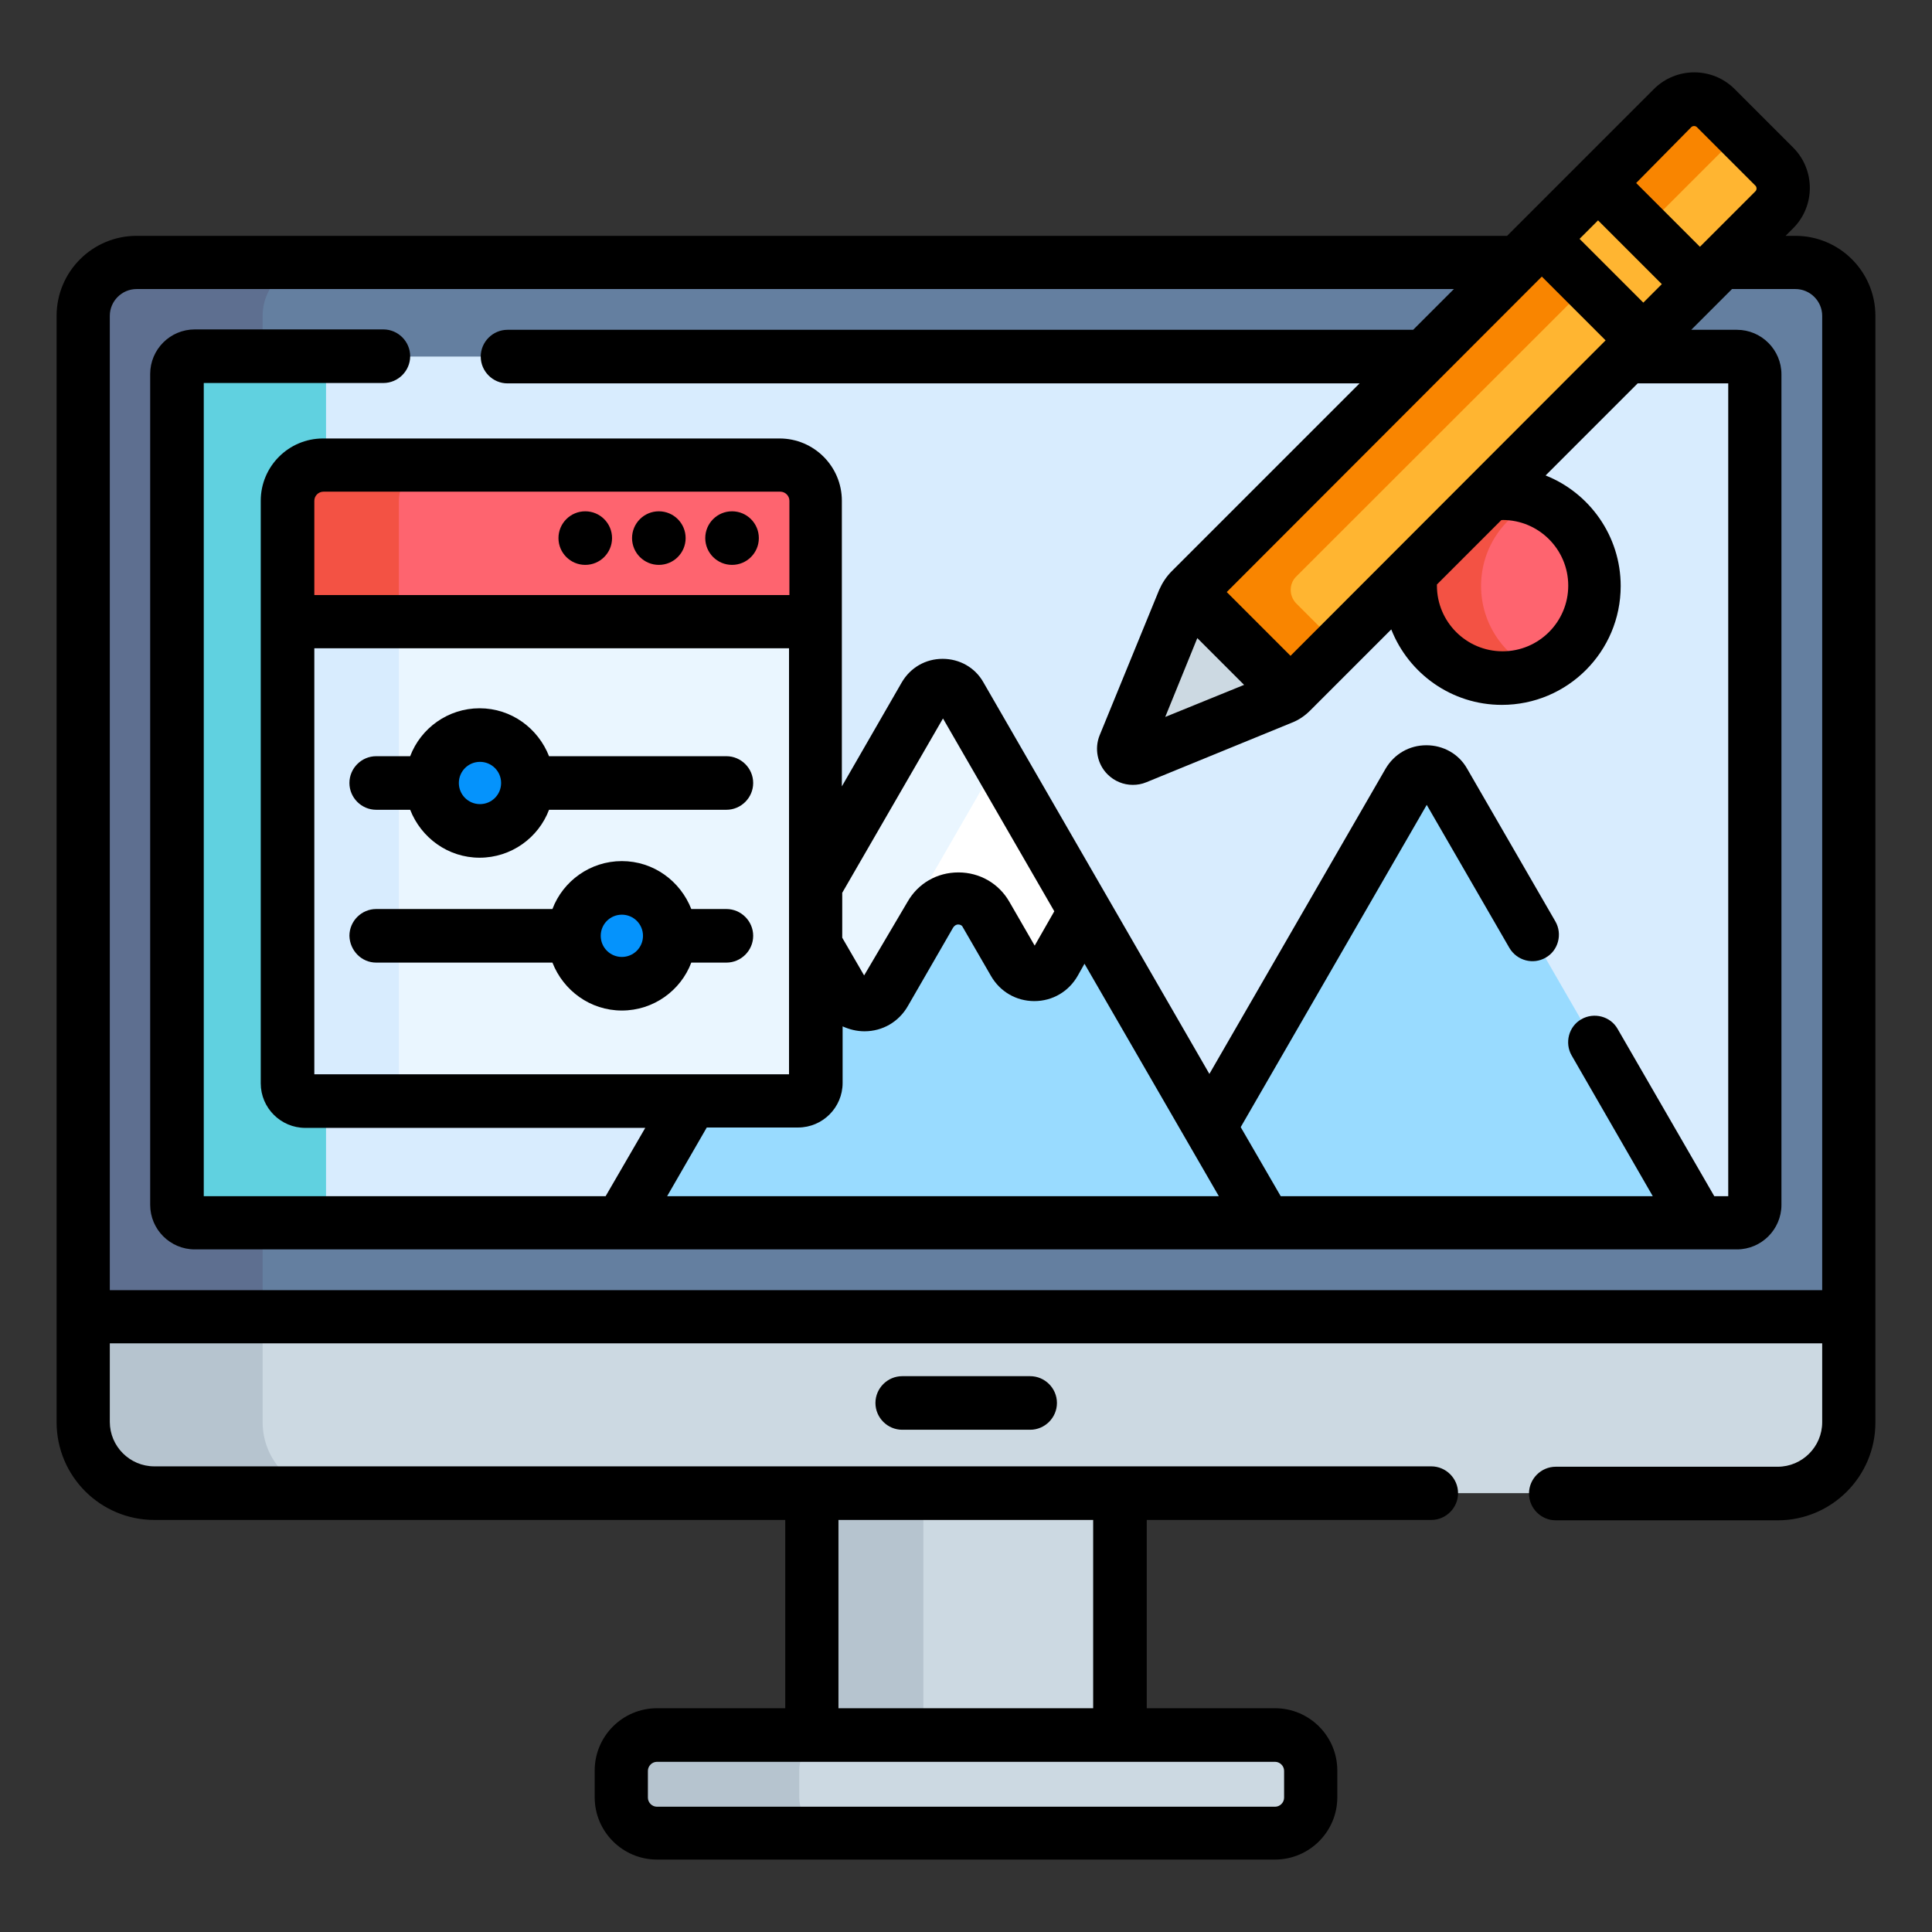 <?xml version="1.0" encoding="utf-8"?>
<!-- Generator: Adobe Illustrator 25.0.1, SVG Export Plug-In . SVG Version: 6.00 Build 0)  -->
<svg version="1.1" id="Layer_1" xmlns="http://www.w3.org/2000/svg" xmlns:xlink="http://www.w3.org/1999/xlink" x="0px" y="0px"
	 viewBox="0 0 512 512" style="enable-background:new 0 0 512 512;" xml:space="preserve">
<rect x="0" y="0" width="512" height="512" fill="#333333" stroke="none"/>
<style type="text/css">
	.st0{fill:#FFB531;}
	.st1{fill:#CCD9E2;}
	.st2{fill:#F35244;}
	.st3{fill:#60D1E0;}
	.st4{fill:#5E6F90;}
	.st5{fill:#F98500;}
	.st6{fill:#F77C00;}
	.st7{fill:#E0E0DE;}
	.st8{fill:#CFCFCD;}
	.st9{fill:#647FA0;}
	.st10{fill:#D8ECFE;}
	.st11{fill:#F2FBFF;}
	.st12{fill:#B6C4CF;}
	.st13{fill:#99DBFF;}
	.st14{fill:#FFFFFF;}
	.st15{fill:#EAF6FF;}
	.st16{fill:#FE646F;}
	.st17{fill:#0593FC;}
	.st18{fill:#F4A93C;}
	.st19{fill:#6282C4;}
	.st20{fill:#3B5892;}
	.st21{fill:#739BD8;}
	.st22{fill:#456EAF;}
	.st23{fill:#4C6CB5;}
	.st24{fill:#E8594A;}
	.st25{fill:#AACC60;}
	.st26{fill:#DEDEDE;}
	.st27{fill:#C44639;}
	.st28{fill:#73442E;}
	.st29{fill:#9FACBA;}
</style>
<g>
	<path class="st0" d="M408.6,63.4l14.9-14.9l12.2,12.2l-14.9,14.9L408.6,63.4z"/>
</g>
<g>
	<g>
		<g>
			<path class="st1" d="M215.2,394.8h81.6v66h-81.6L215.2,394.8z"/>
		</g>
	</g>
	<g>
		<path class="st12" d="M215.2,394.8h29.5v66h-29.5V394.8z"/>
	</g>
	<g>
		<path class="st1" d="M337.9,485.7H174.1c-5.2,0-9.4-4.2-9.4-9.4v-7.1c0-5.2,4.2-9.4,9.4-9.4h163.8c5.2,0,9.4,4.2,9.4,9.4v7.1
			C347.3,481.5,343.1,485.7,337.9,485.7z"/>
	</g>
	<g>
		<path class="st12" d="M211.8,476.3v-7.1c0-5.2,4.2-9.4,9.4-9.4h-47.1c-5.2,0-9.4,4.2-9.4,9.4v7.1c0,5.2,4.2,9.4,9.4,9.4h47.1
			C216,485.7,211.8,481.5,211.8,476.3z"/>
	</g>
	<g>
		<path class="st1" d="M22.1,376.9c0,10.4,8.4,18.8,18.8,18.8h430.2c10.4,0,18.8-8.4,18.8-18.8v-28H22.1V376.9z"/>
	</g>
	<g>
		<path class="st12" d="M69.6,376.9v-28H22.1v28c0,10.4,8.4,18.8,18.8,18.8h47.5C78,395.7,69.6,387.3,69.6,376.9z"/>
	</g>
	<g>
		<path class="st9" d="M489.9,349H22.1V83.7c0-7.8,6.3-14.1,14.1-14.1h439.6c7.8,0,14.1,6.3,14.1,14.1V349z"/>
	</g>
	<path class="st4" d="M51.7,324.1c-2.6,0-4.7-2.1-4.7-4.7V99.2c0-2.6,2.1-4.7,4.7-4.7h17.9V83.7c0-7.8,6.3-14.1,14.1-14.1H36.2
		c-7.8,0-14.1,6.3-14.1,14.1V349h47.5v-24.9L51.7,324.1L51.7,324.1z"/>
	<g>
		<path class="st10" d="M46.9,319.4V99.2c0-2.6,2.1-4.7,4.7-4.7h408.7c2.6,0,4.7,2.1,4.7,4.7v220.2c0,2.6-2.1,4.7-4.7,4.7H51.7
			C49.1,324.1,46.9,322,46.9,319.4z"/>
	</g>
	<g>
		<path class="st3" d="M86.4,319.4V99.2c0-2.6,2.1-4.7,4.7-4.7H51.7c-2.6,0-4.7,2.1-4.7,4.7v220.2c0,2.6,2.1,4.7,4.7,4.7h39.5
			C88.5,324.1,86.4,322,86.4,319.4z"/>
	</g>
	<g>
		<g>
			<path class="st13" d="M373.4,207.2l-67.5,116.9h144.2l-67.5-116.9C380.6,203.6,375.5,203.6,373.4,207.2z"/>
		</g>
		<path class="st13" d="M382.7,207.2c-2.1-3.6-7.2-3.6-9.3,0l-52.8,91.5l14.7,25.4h0.6l57.2-99L382.7,207.2z"/>
		<path class="st13" d="M254.5,184.3c-2.1-3.6-7.2-3.6-9.3,0l-29.1,50.4v52.4c0,2.6-2.1,4.7-4.7,4.7h-28.2l-18.7,32.3h170.7
			L254.5,184.3z"/>
		<g>
			<path class="st13" d="M211.4,291.8h-28.2l-18.7,32.3h29.3l18.7-32.5C212.2,291.7,211.8,291.8,211.4,291.8L211.4,291.8z"/>
		</g>
		<path class="st14" d="M254.5,184.3c-2.1-3.6-7.2-3.6-9.3,0l-29.1,50.4v15.7l7.4,12.9c2.4,4.2,8.4,4.2,10.9,0l12-20.8
			c3.3-5.7,11.6-5.7,14.9,0l7.4,12.8c2.4,4.2,8.4,4.2,10.9,0l8-13.8L254.5,184.3z"/>
		<path class="st15" d="M227.3,266.1l37.2-64.5l-10-17.3c-2.1-3.6-7.2-3.6-9.3,0l-29.1,50.4v15.7l7.4,12.9
			C224.5,264.7,225.8,265.7,227.3,266.1L227.3,266.1z"/>
	</g>
	<path class="st16" d="M398.2,130.8c-1.2,0-2.3,0.1-3.5,0.3l-20.7,20.7c-0.2,1.1-0.3,2.3-0.3,3.5c0,13.5,11,24.5,24.5,24.5
		c13.5,0,24.5-11,24.5-24.5C422.6,141.7,411.7,130.8,398.2,130.8z"/>
	<path class="st2" d="M407.6,132.7c-2.9-1.2-6.1-1.9-9.4-1.9c-1.2,0-2.3,0.1-3.5,0.3l-20.7,20.7c-0.2,1.1-0.3,2.3-0.3,3.5
		c0,13.5,11,24.5,24.5,24.5c3.3,0,6.5-0.7,9.4-1.9c-8.8-3.7-15.1-12.4-15.1-22.6C392.5,145.1,398.7,136.4,407.6,132.7z"/>
</g>
<g>
	<g>
		<path class="st16" d="M206.7,123.3H85.6c-5.2,0-9.4,4.2-9.4,9.4v32l2.2,0.9h135.3l2.4-0.9v-32
			C216.1,127.5,211.9,123.3,206.7,123.3z"/>
	</g>
	<g>
		<path class="st2" d="M105.7,132.7c0-5.2,4.2-9.4,9.4-9.4H85.6c-5.2,0-9.4,4.2-9.4,9.4v32l2.2,0.9h29.5l-2.2-0.9V132.7z"/>
	</g>
	<g>
		<path class="st15" d="M211.4,291.8H80.9c-2.6,0-4.7-2.1-4.7-4.7V164.7h140v122.3C216.1,289.7,214,291.8,211.4,291.8z"/>
	</g>
	<g>
		<path class="st10" d="M105.7,287.1V164.7H76.2v122.3c0,2.6,2.1,4.7,4.7,4.7h29.5C107.8,291.8,105.7,289.7,105.7,287.1z"/>
	</g>
	<g>
		<g>
			<circle class="st17" cx="164.8" cy="248" r="12.7"/>
		</g>
		<g>
			<circle class="st17" cx="127.2" cy="207.5" r="12.7"/>
		</g>
	</g>
</g>
<g>
	<g>
		<path class="st0" d="M470.2,44.1l-15.5-15.5c-3.2-3.2-8.3-3.2-11.4,0L315.6,156.3l0.1,1.3l25.6,25.6l1.2,0.1L470.2,55.6
			C473.3,52.4,473.3,47.3,470.2,44.1z"/>
	</g>
</g>
<g>
	<path class="st5" d="M343.4,152.9L461.2,35.2l-6.5-6.5c-3.2-3.2-8.3-3.2-11.4,0L315.6,156.3l0.1,1.3l25.6,25.6l1.2,0.1l12.2-12.2
		l-11.3-11.3C341.6,157.8,341.6,154.8,343.4,152.9L343.4,152.9z"/>
</g>
<g>
	<path class="st1" d="M315.6,156.3c-0.8,0.8-1.4,1.7-1.8,2.7l-15.8,38.6c-0.8,2,1.2,4,3.2,3.2l38.6-15.8c1-0.4,1.9-1,2.7-1.8
		L315.6,156.3z"/>
</g>
<g>
	<path class="st0" d="M408.6,63.4l14.9-14.9l26.9,26.9l-14.9,14.9L408.6,63.4z"/>
</g>
<g>
	<path d="M239.1,364.7c-3.9,0-7.1,3.2-7.1,7.1c0,3.9,3.2,7.1,7.1,7.1h33.9c3.9,0,7.1-3.2,7.1-7.1c0-3.9-3.2-7.1-7.1-7.1H239.1z"/>
	<path d="M99.7,255.1h46.7c2.9,7.4,10,12.7,18.4,12.7c8.4,0,15.6-5.3,18.4-12.7h9.3c3.9,0,7.1-3.2,7.1-7.1c0-3.9-3.2-7.1-7.1-7.1
		h-9.3c-2.9-7.4-10-12.7-18.4-12.7c-8.4,0-15.6,5.3-18.4,12.7H99.7c-3.9,0-7.1,3.2-7.1,7.1C92.7,251.9,95.8,255.1,99.7,255.1z
		 M164.8,242.4c3.1,0,5.6,2.5,5.6,5.6c0,3.1-2.5,5.6-5.6,5.6c-3.1,0-5.6-2.5-5.6-5.6C159.2,244.9,161.7,242.4,164.8,242.4z"/>
	<path d="M99.7,214.6h9c2.9,7.4,10,12.7,18.4,12.7s15.6-5.3,18.4-12.7h47c3.9,0,7.1-3.2,7.1-7.1s-3.2-7.1-7.1-7.1h-47
		c-2.9-7.4-10-12.7-18.4-12.7s-15.6,5.3-18.4,12.7h-9c-3.9,0-7.1,3.2-7.1,7.1S95.8,214.6,99.7,214.6z M127.2,201.9
		c3.1,0,5.6,2.5,5.6,5.6s-2.5,5.6-5.6,5.6c-3.1,0-5.6-2.5-5.6-5.6S124.1,201.9,127.2,201.9z"/>
	<circle cx="194" cy="142.6" r="7.1"/>
	<circle cx="174.6" cy="142.6" r="7.1"/>
	<circle cx="155.1" cy="142.6" r="7.1"/>
</g>
<path d="M475.8,62.5h-2.6l2-2c5.9-5.9,5.9-15.5,0-21.4l-15.5-15.5c-5.9-5.9-15.5-5.9-21.4,0l-38.9,38.9H36.2
	C24.5,62.5,15,72,15,83.7v293.2c0,14.3,11.6,25.9,25.9,25.9h167.2v49.9h-34c-9.1,0-16.5,7.4-16.5,16.5v7.1c0,9.1,7.4,16.5,16.5,16.5
	h163.8c9.1,0,16.5-7.4,16.5-16.5v-7.1c0-9.1-7.4-16.5-16.5-16.5h-34v-49.9h75.4c3.9,0,7.1-3.2,7.1-7.1c0-3.9-3.2-7.1-7.1-7.1H40.9
	c-6.5,0-11.8-5.3-11.8-11.8V356h453.8v20.9c0,6.5-5.3,11.8-11.8,11.8h-58.8c-3.9,0-7.1,3.2-7.1,7.1c0,3.9,3.2,7.1,7.1,7.1h58.8
	c14.3,0,25.9-11.6,25.9-25.9V83.7C497,72,487.5,62.5,475.8,62.5L475.8,62.5z M337.9,466.9c1.3,0,2.4,1.1,2.4,2.4v7.1
	c0,1.3-1.1,2.4-2.4,2.4H174.1c-1.3,0-2.4-1.1-2.4-2.4v-7.1c0-1.3,1.1-2.4,2.4-2.4H337.9z M222.2,402.8h67.5v49.9h-67.5V402.8z
	 M448.2,33.7c0.4-0.4,1.1-0.4,1.5,0l15.5,15.5c0.4,0.4,0.4,1.1,0,1.5l-14.7,14.7l-16.9-16.9L448.2,33.7z M423.5,58.4l16.9,16.9
	l-4.9,4.9l-16.9-16.9L423.5,58.4z M408.6,73.3l16.9,16.9L342,173.8l-16.9-16.9L408.6,73.3z M398.2,137.8c9.6,0,17.4,7.8,17.4,17.4
	s-7.8,17.4-17.4,17.4c-9.6,0-17.4-7.8-17.4-17.4c0-0.1,0-0.2,0-0.3l17.1-17.1C397.9,137.9,398,137.8,398.2,137.8z M482.9,341.9H29.1
	V83.7c0-3.9,3.2-7.1,7.1-7.1h349.1l-10.8,10.8h-240c-3.9,0-7.1,3.2-7.1,7.1c0,3.9,3.2,7.1,7.1,7.1h225.8l-49.8,49.8
	c-1.4,1.4-2.5,3.1-3.3,4.9l-15.8,38.6c-1.4,3.5-0.6,7.6,2.1,10.3c1.8,1.8,4.2,2.8,6.7,2.8c1.2,0,2.4-0.2,3.6-0.7l38.6-15.8
	c1.8-0.7,3.4-1.8,4.8-3.2l21.5-21.5c4.6,11.7,16,20,29.3,20c17.4,0,31.5-14.1,31.5-31.5c0-13.3-8.3-24.7-19.9-29.3l24.4-24.4H458
	V317h-3.7l-25.6-44.3c-1.9-3.4-6.3-4.5-9.6-2.6c-3.4,1.9-4.5,6.3-2.6,9.6l21.5,37.3h-98.6l-10.6-18.3l49.3-85.4l21.9,37.9
	c2,3.4,6.3,4.5,9.6,2.6c3.4-1.9,4.5-6.3,2.6-9.6l-23.4-40.5c-2.2-3.9-6.3-6.2-10.8-6.2s-8.5,2.3-10.8,6.2l-46.7,80.9l-59.9-103.8
	c-2.2-3.9-6.3-6.2-10.8-6.2c-4.5,0-8.5,2.3-10.8,6.2l-15.9,27.6v-75.7c0-9.1-7.4-16.5-16.5-16.5H85.6c-9.1,0-16.5,7.4-16.5,16.5
	v154.4c0,6.5,5.3,11.8,11.8,11.8H171L160.5,317H54V101.5h47.6c3.9,0,7.1-3.2,7.1-7.1s-3.2-7.1-7.1-7.1h-50
	c-6.5,0-11.8,5.3-11.8,11.8v220.2c0,6.5,5.3,11.8,11.8,11.8h408.7c6.5,0,11.8-5.3,11.8-11.8V99.2c0-6.5-5.3-11.8-11.8-11.8h-12.1
	l10.8-10.8h16.8c3.9,0,7.1,3.2,7.1,7.1V341.9z M209.1,171.8v112.9H83.3V171.8L209.1,171.8z M83.3,157.7v-25c0-1.3,1.1-2.4,2.4-2.4
	h121.1c1.3,0,2.4,1.1,2.4,2.4v25H83.3z M187.3,298.8h24.2c6.5,0,11.8-5.3,11.8-11.8v-15c1.8,0.8,3.7,1.3,5.8,1.3
	c4.8,0,9.1-2.5,11.5-6.7l12-20.8c0.4-0.6,0.9-0.8,1.3-0.8c0.4,0,1,0.1,1.3,0.8l7.4,12.8c2.4,4.2,6.7,6.7,11.5,6.7
	c4.8,0,9.1-2.5,11.5-6.7l1.8-3.2L323,317H176.8L187.3,298.8z M223.2,248.5v-11.9l26.7-46.2l29.5,51.1l-5.2,9.1l-6.7-11.6
	c-2.8-4.9-7.9-7.8-13.5-7.8c-5.7,0-10.7,2.9-13.5,7.8L229,258.5L223.2,248.5z M329.7,181.5l-20.9,8.5l8.5-20.9L329.7,181.5z"/>
</svg>

